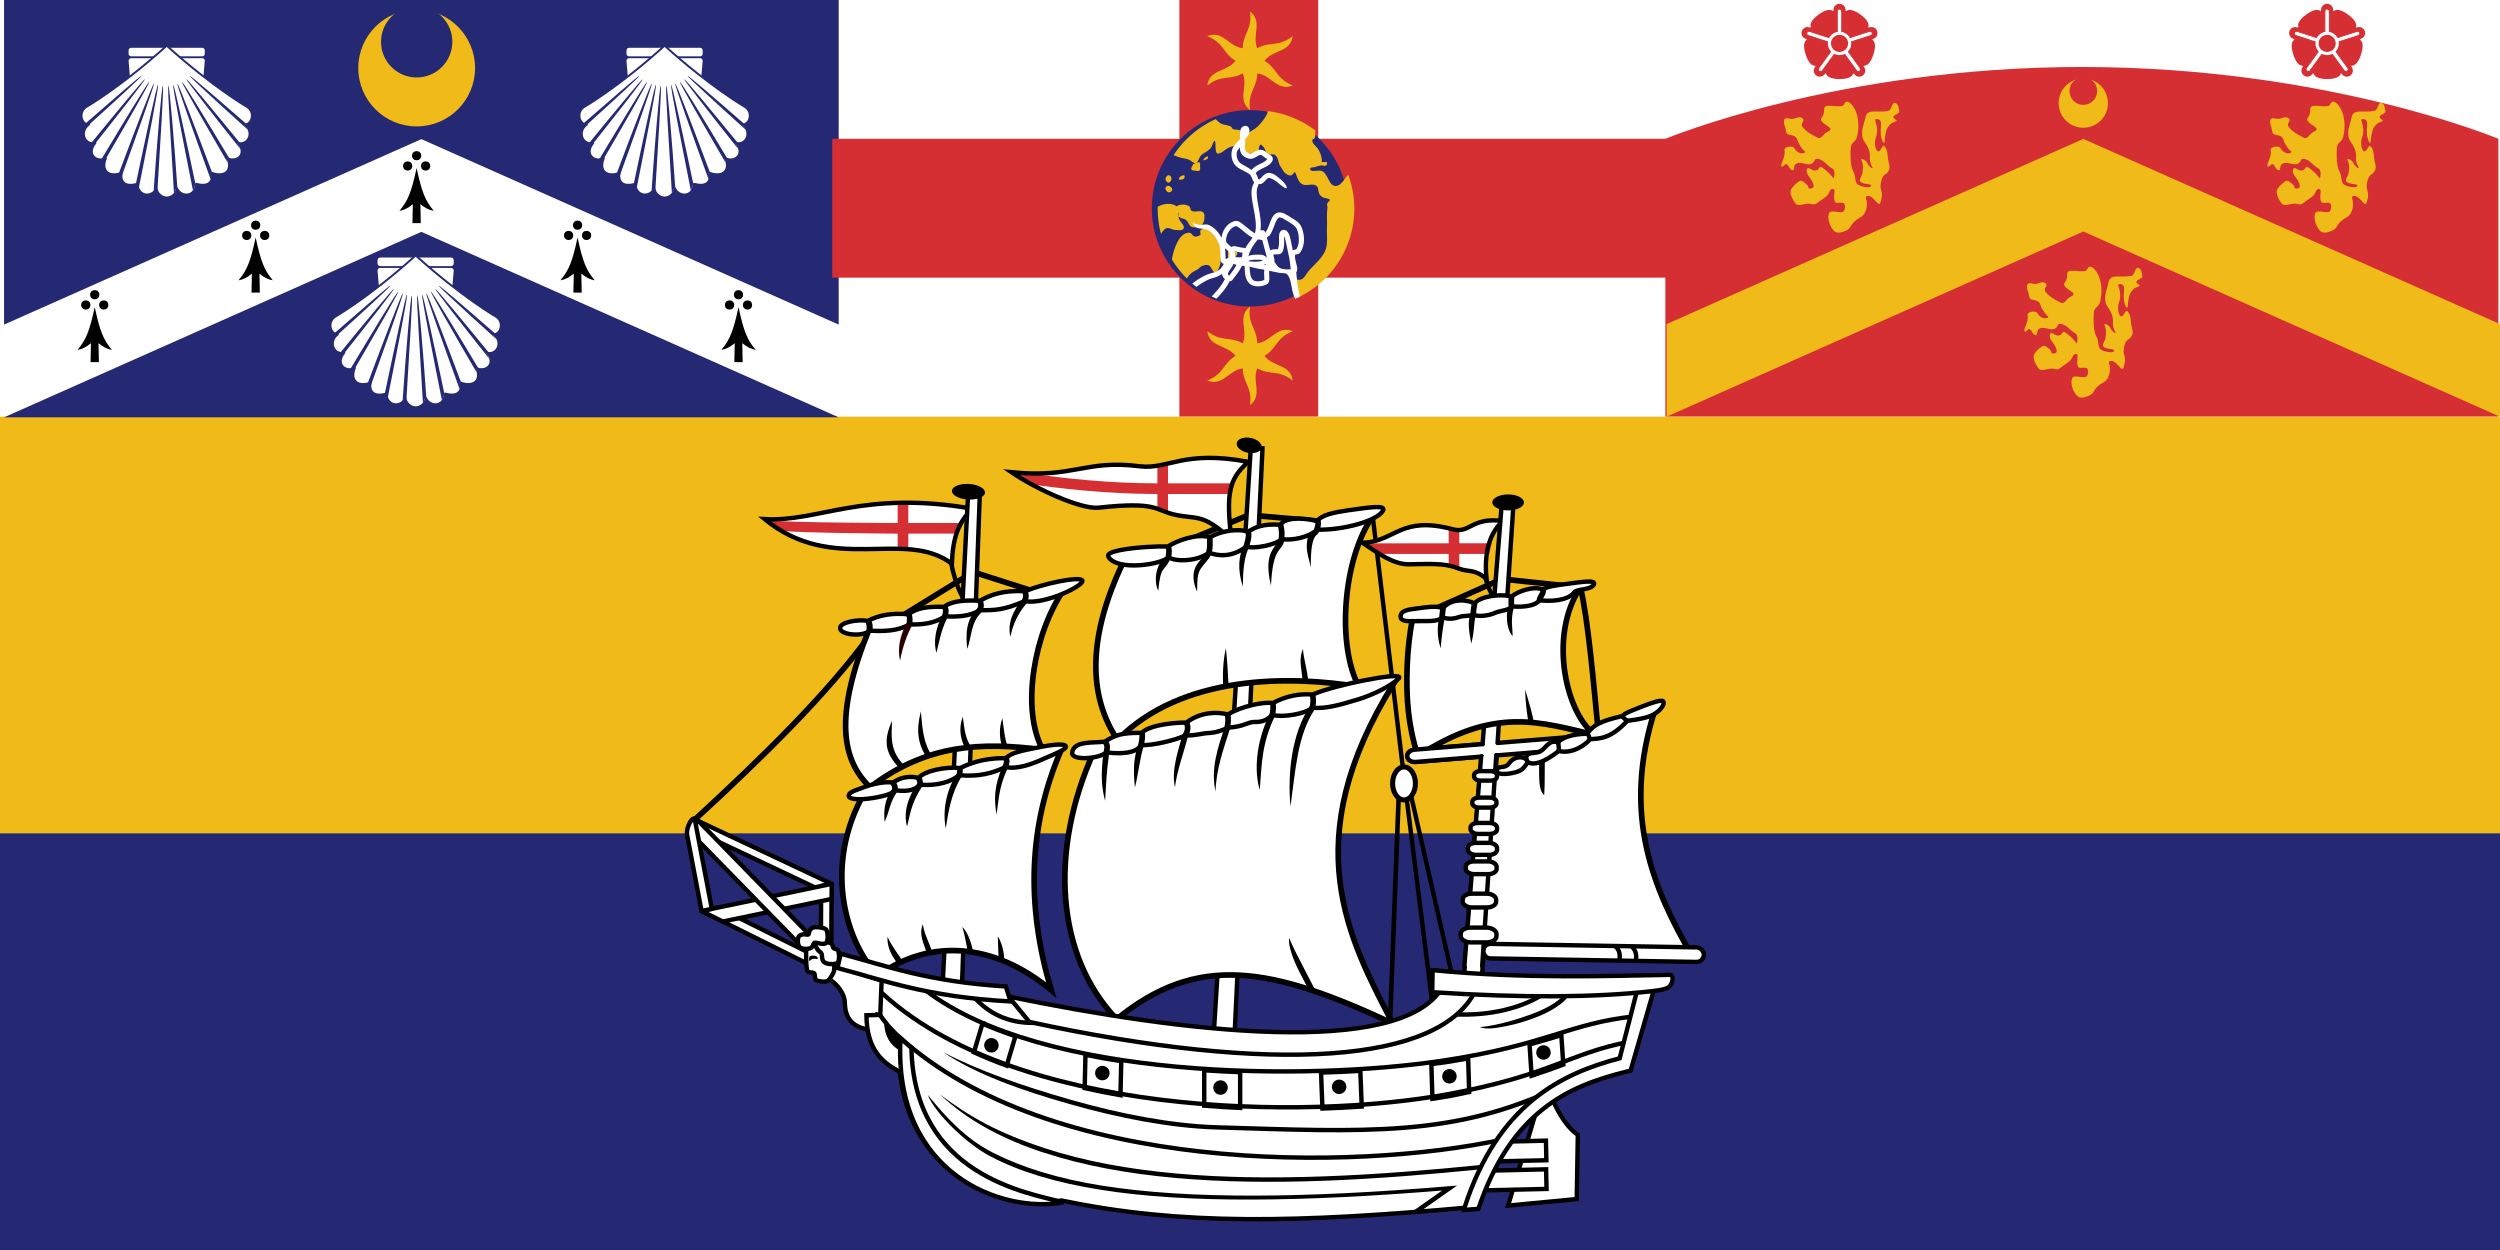 <svg height="79.375mm" viewBox="0 0 158.75 79.375" width="158.75mm" xmlns="http://www.w3.org/2000/svg" xmlns:xlink="http://www.w3.org/1999/xlink"><filter id="a" color-interpolation-filters="sRGB" height="1.009" width="1.001" x="-.001" y="-.004"><feGaussianBlur stdDeviation=".002"/></filter><g><path d="m0 0h158.75v79.375h-158.75z" fill="#252973"/><path d="m0 0h158.75v52.917h-158.75z" fill="#f0ba19"/><path d="m0 0h158.75v26.458h-158.75z" fill="#fff"/></g><g transform="matrix(4 0 0 4 -503.605 -792.213)"><path d="m153.039.303v19.445l25-11.111 25 11.111v-19.445zm25 13.889-25 11.111h50z" fill="#252973" transform="matrix(.265 0 0 .265 85.41 197.973)"/><circle cx="132.516" cy="199.133" fill="#f0ba19" r=".927"/><circle cx="132.516" cy="198.717" fill="#252973" r=".566"/><g transform="matrix(-1 0 0 1 224.5 0)"><circle cx="87.017" cy="202.895" r=".073"/><path d="m86.875 202.928c-.083.383-.134.513-.273.68.08-.015.14-.047.213-.107l-.006.301h.066.066l-.006-.301c.073.061.133.092.213.107-.139-.167-.19-.297-.273-.68z"/><circle cx="86.732" cy="202.895" r=".073"/><circle cx="86.875" cy="202.732" r=".073"/></g><g transform="matrix(-1 0 0 1 214.28 0)"><circle cx="87.017" cy="202.895" r=".073"/><path d="m86.875 202.928c-.083.383-.134.513-.273.68.08-.015.14-.047.213-.107l-.006.301h.066.066l-.006-.301c.073.061.133.092.213.107-.139-.167-.19-.297-.273-.68z"/><circle cx="86.732" cy="202.895" r=".073"/><circle cx="86.875" cy="202.732" r=".073"/></g><g transform="matrix(-1 0 0 1 219.39 -2.207)"><circle cx="87.017" cy="202.895" r=".073"/><path d="m86.875 202.928c-.083.383-.134.513-.273.68.08-.015.14-.047.213-.107l-.006.301h.066.066l-.006-.301c.073.061.133.092.213.107-.139-.167-.19-.297-.273-.68z"/><circle cx="86.732" cy="202.895" r=".073"/><circle cx="86.875" cy="202.732" r=".073"/></g><g transform="matrix(-1 0 0 1 221.945 -1.104)"><circle cx="87.017" cy="202.895" r=".073"/><path d="m86.875 202.928c-.083.383-.134.513-.273.68.08-.015.14-.047.213-.107l-.006.301h.066.066l-.006-.301c.073.061.133.092.213.107-.139-.167-.19-.297-.273-.68z"/><circle cx="86.732" cy="202.895" r=".073"/><circle cx="86.875" cy="202.732" r=".073"/></g><g transform="matrix(-1 0 0 1 216.835 -1.104)"><circle cx="87.017" cy="202.895" r=".073"/><path d="m86.875 202.928c-.083.383-.134.513-.273.68.08-.015.14-.047.213-.107l-.006.301h.066.066l-.006-.301c.073.061.133.092.213.107-.139-.167-.19-.297-.273-.68z"/><circle cx="86.732" cy="202.895" r=".073"/><circle cx="86.875" cy="202.732" r=".073"/></g><g transform="matrix(-.969 0 0 .969 225.475 9.562)"><g fill="#fff" transform="matrix(-1 0 0 1 191.9 0)"><path d="m96.531 198.881c.024 0 .043-.019.043-.043v-.054c0-.024-.019-.043-.043-.043 0 0-.387 0-.581 0-.194 0-.581 0-.581 0-.024 0-.043.019-.043.043v.054c0 .024.019.043.043.043h.581z"/><path d="m96.494 199.439c.024 0 .043-.019.043-.043l.037-.442c0-.024-.019-.043-.043-.043 0 0-.387 0-.581 0-.194 0-.581 0-.581 0-.024 0-.043.019-.043.043l.037.442c0 .024.019.043.043.043h.544z"/></g><path d="m95.95 198.706c-.752.68-1.326 1.01-1.326 1.01-.123.092-.069.278.05.284-.154.112-.072.339.107.301-.148.177.012.321.172.251-.085.213.061.311.257.237-.023.158.065.232.257.18.027.235.256.209.313.074.018.095.097.151.169.151.072 0 .151-.056.17-.151.057.134.286.16.313-.074.192.053.28-.021.257-.18.196.074.342-.024.257-.237.161.07.32-.074.172-.251.18.038.261-.189.107-.301.119-.005.173-.192.051-.284 0 0-.575-.33-1.327-1.01z" fill="#fff" stroke="#252973" stroke-linejoin="round" stroke-width=".032"/><path d="m41.336 4.637v.002c-.036.04 1.722 1.645 3.557 3.303-.05-.102-.119-.201-.23-.281.063-.003.119-.022.172-.049-1.78-1.556-3.464-3.013-3.498-2.975zm-2.994.002c-.034-.039-1.72 1.417-3.5 2.973.052.027.108.046.172.049-.111.081-.181.179-.23.281 1.834-1.657 3.594-3.263 3.559-3.303zm.211.205c-.044-.035-1.687 1.953-3.33 3.963.062.005.126.007.197-.008-.099.119-.151.231-.184.338 1.684-2.122 3.362-4.256 3.316-4.293zm2.574 0c-.046.037 1.632 2.169 3.314 4.289-.033-.106-.086-.217-.184-.334.072.015.137.013.199.008-1.643-2.01-3.286-3.998-3.33-3.963zm-2.303.166c-.053-.031-1.524 2.394-2.967 4.797.07-.01.141-.027.213-.059-.038.095-.062.185-.076.268 1.433-2.46 2.884-4.974 2.83-5.006zm2.029 0c-.053.032 1.396 2.546 2.83 5.006-.015-.083-.038-.172-.076-.268.072.031.143.049.213.059-1.443-2.403-2.914-4.828-2.967-4.797zm-1.74.105c-.061-.022-1.141 2.819-2.17 5.557.034-.01.065-.014.1-.027-.022.148-.018.276.012.383 1.026-2.83 2.122-5.889 2.059-5.912zm1.451 0c-.063.023 1.033 3.082 2.059 5.912.029-.107.033-.235.012-.383.035.013.067.019.102.029-1.029-2.739-2.111-5.581-2.172-5.559zm-.256.07c-.07.014.615 3.505 1.219 6.527.064-.101.115-.222.135-.389.008.002.013-0.0.021.002-.622-2.954-1.308-6.155-1.375-6.141zm-.939.004c-.068-.006-.753 3.186-1.375 6.137.008-.002.013 0.0.021-.002.02.167.071.288.135.389.602-3.018 1.286-6.498 1.219-6.523zm.301.054c-.071-.005-.36 3.453-.572 6.52.04-.047.076-.099.102-.158.021.11.067.199.123.279.182-3.082.42-6.637.348-6.641zm.34.002c-.072.009.164 3.559.345 6.639.056-.08.102-.17.123-.279.025.059.061.111.102.158-.212-3.067-.499-6.523-.57-6.518z" fill="#252973" transform="matrix(.265 0 0 .265 85.41 197.973)"/></g><g transform="matrix(-.969 0 0 .969 221.523 6.232)"><g fill="#fff" transform="matrix(-1 0 0 1 191.9 0)"><path d="m96.531 198.881c.024 0 .043-.019.043-.043v-.054c0-.024-.019-.043-.043-.043 0 0-.387 0-.581 0-.194 0-.581 0-.581 0-.024 0-.043.019-.043.043v.054c0 .024.019.043.043.043h.581z"/><path d="m96.494 199.439c.024 0 .043-.019.043-.043l.037-.442c0-.024-.019-.043-.043-.043 0 0-.387 0-.581 0-.194 0-.581 0-.581 0-.024 0-.043.019-.043.043l.037.442c0 .024.019.043.043.043h.544z"/></g><path d="m95.95 198.706c-.752.68-1.326 1.01-1.326 1.01-.123.092-.069.278.05.284-.154.112-.072.339.107.301-.148.177.012.321.172.251-.085.213.061.311.257.237-.023.158.065.232.257.18.027.235.256.209.313.074.018.095.097.151.169.151.072 0 .151-.056.17-.151.057.134.286.16.313-.074.192.053.28-.021.257-.18.196.074.342-.024.257-.237.161.07.32-.074.172-.251.18.038.261-.189.107-.301.119-.005.173-.192.051-.284 0 0-.575-.33-1.327-1.01z" fill="#fff" stroke="#252973" stroke-linejoin="round" stroke-width=".032"/><path d="m41.336 4.637v.002c-.036.04 1.722 1.645 3.557 3.303-.05-.102-.119-.201-.23-.281.063-.003.119-.022.172-.049-1.78-1.556-3.464-3.013-3.498-2.975zm-2.994.002c-.034-.039-1.72 1.417-3.5 2.973.052.027.108.046.172.049-.111.081-.181.179-.23.281 1.834-1.657 3.594-3.263 3.559-3.303zm.211.205c-.044-.035-1.687 1.953-3.33 3.963.062.005.126.007.197-.008-.099.119-.151.231-.184.338 1.684-2.122 3.362-4.256 3.316-4.293zm2.574 0c-.046.037 1.632 2.169 3.314 4.289-.033-.106-.086-.217-.184-.334.072.015.137.013.199.008-1.643-2.01-3.286-3.998-3.33-3.963zm-2.303.166c-.053-.031-1.524 2.394-2.967 4.797.07-.01.141-.027.213-.059-.038.095-.062.185-.076.268 1.433-2.46 2.884-4.974 2.83-5.006zm2.029 0c-.053.032 1.396 2.546 2.83 5.006-.015-.083-.038-.172-.076-.268.072.031.143.049.213.059-1.443-2.403-2.914-4.828-2.967-4.797zm-1.74.105c-.061-.022-1.141 2.819-2.17 5.557.034-.01.065-.014.1-.027-.022.148-.018.276.012.383 1.026-2.83 2.122-5.889 2.059-5.912zm1.451 0c-.063.023 1.033 3.082 2.059 5.912.029-.107.033-.235.012-.383.035.013.067.019.102.029-1.029-2.739-2.111-5.581-2.172-5.559zm-.256.07c-.07.014.615 3.505 1.219 6.527.064-.101.115-.222.135-.389.008.002.013-0.0.021.002-.622-2.954-1.308-6.155-1.375-6.141zm-.939.004c-.068-.006-.753 3.186-1.375 6.137.008-.002.013 0.0.021-.002.02.167.071.288.135.389.602-3.018 1.286-6.498 1.219-6.523zm.301.054c-.071-.005-.36 3.453-.572 6.52.04-.047.076-.099.102-.158.021.11.067.199.123.279.182-3.082.42-6.637.348-6.641zm.34.002c-.072.009.164 3.559.345 6.639.056-.08.102-.17.123-.279.025.059.061.111.102.158-.212-3.067-.499-6.523-.57-6.518z" fill="#252973" transform="matrix(.265 0 0 .265 85.41 197.973)"/></g><g transform="matrix(-.969 0 0 .969 229.427 6.232)"><g fill="#fff" transform="matrix(-1 0 0 1 191.9 0)"><path d="m96.531 198.881c.024 0 .043-.019.043-.043v-.054c0-.024-.019-.043-.043-.043 0 0-.387 0-.581 0-.194 0-.581 0-.581 0-.024 0-.043.019-.043.043v.054c0 .024.019.043.043.043h.581z"/><path d="m96.494 199.439c.024 0 .043-.019.043-.043l.037-.442c0-.024-.019-.043-.043-.043 0 0-.387 0-.581 0-.194 0-.581 0-.581 0-.024 0-.043.019-.043.043l.037.442c0 .024.019.043.043.043h.544z"/></g><path d="m95.95 198.706c-.752.68-1.326 1.01-1.326 1.01-.123.092-.069.278.05.284-.154.112-.072.339.107.301-.148.177.012.321.172.251-.085.213.061.311.257.237-.023.158.065.232.257.18.027.235.256.209.313.074.018.095.097.151.169.151.072 0 .151-.056.17-.151.057.134.286.16.313-.074.192.053.28-.021.257-.18.196.074.342-.024.257-.237.161.07.32-.074.172-.251.18.038.261-.189.107-.301.119-.005.173-.192.051-.284 0 0-.575-.33-1.327-1.01z" fill="#fff" stroke="#252973" stroke-linejoin="round" stroke-width=".032"/><path d="m41.336 4.637v.002c-.036.04 1.722 1.645 3.557 3.303-.05-.102-.119-.201-.23-.281.063-.003.119-.022.172-.049-1.78-1.556-3.464-3.013-3.498-2.975zm-2.994.002c-.034-.039-1.72 1.417-3.5 2.973.052.027.108.046.172.049-.111.081-.181.179-.23.281 1.834-1.657 3.594-3.263 3.559-3.303zm.211.205c-.044-.035-1.687 1.953-3.33 3.963.062.005.126.007.197-.008-.099.119-.151.231-.184.338 1.684-2.122 3.362-4.256 3.316-4.293zm2.574 0c-.046.037 1.632 2.169 3.314 4.289-.033-.106-.086-.217-.184-.334.072.015.137.013.199.008-1.643-2.01-3.286-3.998-3.33-3.963zm-2.303.166c-.053-.031-1.524 2.394-2.967 4.797.07-.01.141-.027.213-.059-.038.095-.062.185-.076.268 1.433-2.46 2.884-4.974 2.83-5.006zm2.029 0c-.053.032 1.396 2.546 2.83 5.006-.015-.083-.038-.172-.076-.268.072.031.143.049.213.059-1.443-2.403-2.914-4.828-2.967-4.797zm-1.74.105c-.061-.022-1.141 2.819-2.17 5.557.034-.01.065-.014.1-.027-.022.148-.018.276.012.383 1.026-2.83 2.122-5.889 2.059-5.912zm1.451 0c-.063.023 1.033 3.082 2.059 5.912.029-.107.033-.235.012-.383.035.013.067.019.102.029-1.029-2.739-2.111-5.581-2.172-5.559zm-.256.07c-.07.014.615 3.505 1.219 6.527.064-.101.115-.222.135-.389.008.002.013-0.0.021.002-.622-2.954-1.308-6.155-1.375-6.141zm-.939.004c-.068-.006-.753 3.186-1.375 6.137.008-.002.013 0.0.021-.002.02.167.071.288.135.389.602-3.018 1.286-6.498 1.219-6.523zm.301.054c-.071-.005-.36 3.453-.572 6.52.04-.047.076-.099.102-.158.021.11.067.199.123.279.182-3.082.42-6.637.348-6.641zm.34.002c-.072.009.164 3.559.345 6.639.056-.08.102-.17.123-.279.025.059.061.111.102.158-.212-3.067-.499-6.523-.57-6.518z" fill="#252973" transform="matrix(.265 0 0 .265 85.41 197.973)"/></g></g><path d="m223.871.303v8.332h-20.832v8.334h20.832v8.334h8.334v-8.334h20.834v8.334h50v-16.668s-10.292-4.312-25-4.312c-14.708 0-25 4.312-25 4.312h-20.834v-8.332z" fill="#d52f33" transform="matrix(1.058 0 0 1.058 -161.966 -.32)"/><g transform="matrix(4 0 0 4 -161.966 -.32)"><path d="m158.974 200.258-6.615 2.94v1.47l6.615-2.94 6.615 2.94v-1.47z" fill="#f0ba19" transform="translate(-85.41 -197.973)"/><circle cx="73.564" cy="1.717" fill="#f0ba19" r=".391"/><circle cx="73.564" cy="1.525" fill="#d52f33" r=".22"/><g fill="#f0ba19" transform="translate(-44.85 -197.973)"><path d="m118.222 202.759c.11-.052-.054-.094-.102-.162-.043-.062.042-.044.039-.195-.002-.092.184-.026.287-.047.034-.007.033-.063.066-.067.046-.006.088.043.113.082.085.128.095.331.054.479-.022.08-.097.09-.099.173-.004.123-.005.177.01.277.011.072.044.107.053.149.012.058.007.132.06.16.065.035.171.047.192.027.052-.051-.094-.027-.155-.072-.045-.033.021-.09.027-.145.007-.061.019-.127-.016-.201-.019-.04.067-.015.095.048.03.065.098.097.079.064-.07-.123-.022-.157-.049-.253-.036-.13-.1-.153-.112-.239-.017-.116.029-.192.052-.308.027-.139.2-.061.361-.097.061-.014.052-.143.112-.125.045.013.055.075.062.134.004.038-.084.047-.092.084-.008.038.08.057.044.071-.074.029-.078.03-.116.073-.089.099-.049.347-.097.252-.088-.175.041-.353-.096-.359-.078-.003.06.102-.02.314-.019.049-.006.2.047.199.04-0.0.062-.111.091-.084.07.067.044.16.072.257.024.085.014.129-.03.174-.023.023-.086.028-.1.199-.006.078.054.1-.001.266-.029.087-.097-.097-.188-.104-.038-.003-.052.013-.04.049.03.086.005.236-.079.283-.202.115-.132.164-.229.213-.063.032-.157.06-.204.007-.069-.077-.104-.194-.078-.273.02-.062.135-.015.206-.022.046-.004.061-.089.04-.13-.024-.047-.133.01-.152-.039-.035-.086.025-.197-.032-.199-.061-.002-.041.078-.123.132-.107.07-.15.129-.205.109-.095-.035-.214.052-.264-.01-.047-.058-.087-.145-.079-.199.007-.043.062-.103.133-.152.042-.029.082.013.131.057.023.021.009.058.041.057.05-.002.063-.019.06-.047-.013-.116-.141-.169-.102-.267.017-.043.078.035.131.028.089-.013.042-.1.123-.039.091.068.124.111.167.164.007.009.03-.131-.017-.155-.092-.048-.153-.161-.253-.156-.037.002-.035.05-.066.069-.087.056-.191-.049-.271.017-.037.031-.005.103-.052.093-.041-.008-.044-.065-.087-.094-.029-.02-.066.068-.083.03-.02-.046.071-.137.048-.257-.009-.048.135-.079.16-.024.017.037.05.06.088.074.035.013.104-.006.075-.028-.039-.03-.061-.069-.09-.114-.029-.046-.024-.105-.084-.13-.058-.025-.116-.009-.123-.071-.01-.081-.042-.112-.033-.171.01-.066.074-.027.129-.028.061-.002.097-.046.155-.017.021.011.036.039.011.069-.016.019-.018.057-.002.076.056.067.114.105.235.168.07.036.081-.055.173-.098z"/><path d="m114.363 200.14c.11-.052-.054-.094-.102-.162-.043-.062.042-.044.039-.195-.002-.092.184-.026.287-.047.034-.007.033-.063.066-.067.046-.006.088.043.113.082.085.128.095.331.054.479-.022.08-.097.09-.099.173-.004.123-.005.177.01.277.011.072.044.107.053.149.012.058.007.132.06.16.065.035.171.047.192.027.052-.051-.094-.027-.155-.072-.045-.033.021-.09.027-.145.007-.061.019-.127-.016-.201-.019-.04.067-.015.095.048.03.065.098.097.079.064-.07-.123-.022-.157-.049-.253-.036-.13-.1-.153-.112-.239-.017-.116.029-.192.052-.308.027-.139.2-.061.361-.097.061-.014.052-.143.112-.125.045.013.055.075.062.134.004.038-.084.047-.092.084-.008.038.08.057.044.071-.074.029-.078.03-.116.073-.089.099-.049.347-.097.252-.088-.175.041-.353-.096-.359-.078-.003.06.102-.02.314-.019.049-.006.2.047.199.04-0.0.062-.111.091-.084.07.067.044.16.072.257.024.085.014.129-.03.174-.023.023-.086.028-.1.199-.006.078.054.1-.001.266-.029.087-.097-.097-.188-.104-.038-.003-.052.013-.04.049.03.086.005.236-.079.283-.202.115-.132.164-.229.213-.063.032-.157.06-.204.007-.069-.077-.104-.194-.078-.273.02-.062.135-.015.206-.022.046-.004.061-.089.04-.13-.024-.047-.133.01-.152-.039-.035-.086.025-.197-.032-.199-.061-.002-.041.078-.123.132-.107.07-.15.129-.205.109-.095-.035-.214.052-.264-.01-.047-.058-.087-.145-.079-.199.007-.043.062-.103.133-.152.042-.029.082.013.131.057.023.021.009.058.041.057.05-.002.063-.019.06-.047-.013-.116-.141-.169-.102-.267.017-.043.078.035.131.028.089-.013.042-.1.123-.039.091.068.124.111.167.164.007.009.03-.131-.017-.155-.092-.048-.153-.161-.253-.156-.037.002-.035.05-.066.069-.087.056-.191-.049-.271.017-.037.031-.005.103-.052.093-.041-.008-.044-.065-.087-.094-.029-.02-.066.068-.083.03-.02-.046.071-.137.048-.257-.009-.048.135-.079.16-.024.017.037.05.06.088.074.035.013.104-.006.075-.028-.039-.03-.061-.069-.09-.114-.029-.046-.024-.105-.084-.13-.058-.025-.116-.009-.123-.071-.01-.081-.042-.112-.033-.171.01-.066.074-.027.129-.028.061-.002.097-.046.155-.017.021.011.036.039.011.069-.016.019-.018.057-.002.076.056.067.114.105.235.168.07.036.081-.055.173-.098z"/><path d="m122.081 200.14c.11-.052-.054-.094-.102-.162-.043-.062.042-.044.039-.195-.002-.092.184-.026.287-.047.034-.007.033-.063.066-.067.046-.006.088.043.113.082.085.128.095.331.054.479-.022.08-.097.09-.099.173-.004.123-.005.177.01.277.011.072.044.107.053.149.012.058.007.132.06.16.065.035.171.047.192.027.052-.051-.094-.027-.155-.072-.045-.033.021-.09.027-.145.007-.061.019-.127-.016-.201-.019-.04.067-.015.095.048.03.065.098.097.079.064-.07-.123-.022-.157-.049-.253-.036-.13-.1-.153-.112-.239-.017-.116.029-.192.052-.308.027-.139.2-.061.361-.097.061-.014.052-.143.112-.125.045.013.055.075.062.134.004.038-.084.047-.092.084-.008.038.08.057.044.071-.074.029-.078.03-.116.073-.089.099-.049.347-.097.252-.088-.175.041-.353-.096-.359-.078-.003.06.102-.02.314-.019.049-.006.2.047.199.04-0.0.062-.111.091-.084.07.067.044.16.072.257.024.085.014.129-.03.174-.023.023-.086.028-.1.199-.006.078.054.1-.001.266-.029.087-.097-.097-.188-.104-.038-.003-.052.013-.04.049.03.086.005.236-.079.283-.202.115-.132.164-.229.213-.063.032-.157.06-.204.007-.069-.077-.104-.194-.078-.273.02-.062.135-.015.206-.022.046-.004.061-.089.04-.13-.024-.047-.133.01-.152-.039-.035-.086.025-.197-.032-.199-.061-.002-.041.078-.123.132-.107.07-.15.129-.205.109-.095-.035-.214.052-.264-.01-.047-.058-.087-.145-.079-.199.007-.043.062-.103.133-.152.042-.029.082.013.131.057.023.021.009.058.041.057.05-.002.063-.019.06-.047-.013-.116-.141-.169-.102-.267.017-.043.078.035.131.028.089-.013.042-.1.123-.039.091.068.124.111.167.164.007.009.03-.131-.017-.155-.092-.048-.153-.161-.253-.156-.037.002-.035.05-.066.069-.087.056-.191-.049-.271.017-.037.031-.005.103-.052.093-.041-.008-.044-.065-.087-.094-.029-.02-.066.068-.083.03-.02-.046.071-.137.048-.257-.009-.048.135-.079.16-.024.017.037.05.06.088.074.035.013.104-.006.075-.028-.039-.03-.061-.069-.09-.114-.029-.046-.024-.105-.084-.13-.058-.025-.116-.009-.123-.071-.01-.081-.042-.112-.033-.171.01-.066.074-.027.129-.028.061-.002.097-.046.155-.017.021.011.036.039.011.069-.016.019-.018.057-.002.076.056.067.114.105.235.168.07.036.081-.055.173-.098z"/></g><g transform="translate(32.749)"><g transform="translate(7.741)"><path d="m36.599 1.206c-.001-.05-.026-.083-.055-.084-.047-.002-.099-.06-.137-.178-.038-.118-.03-.195.007-.224.023-.018.024-.06-.005-.101l.014-.043c.047-.016.07-.051.063-.079-.012-.045.026-.113.127-.186.1-.073.176-.088.215-.062.024.016.065.004.095-.036l.045-0c.03.04.07.051.094.036.04-.026.116-.01.216.063.1.073.138.14.126.186-.008.028.016.063.063.079l.014.042c-.008.011-.013.022-.017.033-.009.029-.004.054.012.067.037.03.045.107.007.225-.038.118-.09.175-.137.178-.029.001-.055.034-.055.084l-.037.027c-.048-.015-.087-.001-.097.026-.017.044-.088.076-.211.076s-.195-.032-.211-.076c-.01-.027-.05-.041-.097-.026z" fill="#d52f33"/><g stroke-linejoin="round"><path d="m36.945.2c.02 0 .037.017.037.037v.482l.459-.149c.019-.006.04.004.046.024.006.019-.004.04-.024.046l-.459.149.283.391c.012.016.009.039-.008.051-.016.012-.039.009-.051-.008l-.284-.391-.283.391c-.012.016-.035.02-.051.008-.016-.012-.02-.035-.008-.051l.283-.391-.459-.149c-.019-.006-.03-.027-.024-.046.006-.019.027-.03.046-.024l.459.149v-.483c0-.02.016-.037.036-.037z" fill="#d52f33" stroke="#d52f33" stroke-linecap="round" stroke-width=".12"/><path d="m36.945.224c.019 0 .035.016.035.035v.461l.439-.142c.018-.006.038.004.044.022.006.018-.004.038-.022.044l-.439.142.271.374c.011.016.008.037-.008.049-.016.011-.037.008-.049-.007l-.272-.374-.271.374c-.011.016-.033.019-.049.007-.016-.011-.019-.033-.008-.049l.271-.374-.439-.142c-.018-.006-.028-.026-.022-.044.006-.018.026-.028.044-.022l.439.143v-.462c0-.019.015-.035.035-.035z" fill="#fff" stroke="#d52f33" stroke-linecap="round" stroke-width=".015"/><circle cx="-36.945" cy=".769" fill="#d52f33" r=".161" stroke="#fff" stroke-linecap="square" stroke-width=".05" transform="scale(-1 1)"/></g></g><path d="m36.599 1.206c-.001-.05-.026-.083-.055-.084-.047-.002-.099-.06-.137-.178-.038-.118-.03-.195.007-.224.023-.018.024-.06-.005-.101l.014-.043c.047-.016.07-.051.063-.079-.012-.045.026-.113.127-.186.1-.073.176-.088.215-.062.024.016.065.004.095-.036l.045-0c.03.04.07.051.094.036.04-.026.116-.01.216.063.1.073.138.14.126.186-.008.028.016.063.063.079l.014.042c-.008.011-.013.022-.017.033-.009.029-.004.054.012.067.037.03.045.107.007.225-.038.118-.09.175-.137.178-.029.001-.055.034-.055.084l-.037.027c-.048-.015-.087-.001-.097.026-.017.044-.088.076-.211.076s-.195-.032-.211-.076c-.01-.027-.05-.041-.097-.026z" fill="#d52f33"/><g stroke-linejoin="round"><path d="m36.945.2c.02 0 .037.017.037.037v.482l.459-.149c.019-.006.04.004.046.024.006.019-.004.04-.024.046l-.459.149.283.391c.012.016.009.039-.008.051-.016.012-.039.009-.051-.008l-.284-.391-.283.391c-.012.016-.035.02-.051.008-.016-.012-.02-.035-.008-.051l.283-.391-.459-.149c-.019-.006-.03-.027-.024-.046.006-.019.027-.03.046-.024l.459.149v-.483c0-.02.016-.037.036-.037z" fill="#d52f33" stroke="#d52f33" stroke-linecap="round" stroke-width=".12"/><path d="m36.945.224c.019 0 .035.016.035.035v.461l.439-.142c.018-.006.038.004.044.022.006.018-.004.038-.022.044l-.439.142.271.374c.011.016.008.037-.008.049-.016.011-.037.008-.049-.007l-.272-.374-.271.374c-.011.016-.033.019-.049.007-.016-.011-.019-.033-.008-.049l.271-.374-.439-.142c-.018-.006-.028-.026-.022-.044.006-.018.026-.028.044-.022l.439.143v-.462c0-.019.015-.035.035-.035z" fill="#fff" stroke="#d52f33" stroke-linecap="round" stroke-width=".015"/><circle cx="-36.945" cy=".769" fill="#d52f33" r=".161" stroke="#fff" stroke-linecap="square" stroke-width=".05" transform="scale(-1 1)"/></g></g></g><g fill="#f0ba19" transform="matrix(4 0 0 4 -503.605 -792.211)"><path d="m145.745 198.234c.04.291-.111.347-.115.585-.229-.03-.314-.29-.564-.193.272.111.245.269.449.392-.141.184-.408.127-.449.392.232-.18.356-.078.564-.193.089.214-.094.417.115.585-.04-.291.111-.347.115-.585.229.03.314.29.564.193-.272-.111-.245-.27-.449-.392.141-.184.408-.127.449-.392-.232.18-.356.078-.564.193-.089-.214.094-.417-.115-.585z"/><path d="m145.745 204.486c.04-.291-.111-.347-.115-.585-.229.03-.314.29-.564.193.272-.111.245-.269.449-.392-.141-.184-.408-.127-.449-.392.232.18.356.078.564.193.089-.214-.094-.417.115-.585-.04.291.111.347.115.585.229-.03.314-.29.564-.193-.272.111-.245.27-.449.392.141.184.408.127.449.392-.232-.18-.356-.078-.564-.193-.089.214.094.417-.115.585z"/></g><g transform="matrix(4 0 0 4 -161.965 -.32)"><g transform="translate(-85.41 -197.973)"><circle cx="145.745" cy="201.36" fill="#252973" r="1.559"/><g fill="#f0ba19"><g transform="matrix(.265 0 0 .265 85.41 197.973)"><path d="m222.83 12.516c-.228-.011-.466.06-.676.168a5.891 5.891 0 0 0 -.006.119 5.891 5.891 0 0 0 .197 1.502c.104-.125.201-.301.344-.334.171-.04.34.104.516.107.166.003.415.063.492-.084.096-.183-.188-.369-.258-.562-.095-.264.026-.675-.219-.812-.114-.064-.248-.097-.391-.104z"/><path d="m224.971 14.01c-.449 0-.171.318-.289.383-.1.055-.242.104-.336.07-.144-.054-.152-.211-.305-.219-.597-.023-.94.978-1.039 1.6a5.891 5.891 0 0 0 .896 1.143c.034-.056.068-.113.104-.156.276-.331.486-.31.625-.461.119-.129.352-.225.539-.188.208.041.309.558.477.422.392-.318.347-1.336.141-1.797-.135-.303-.481-.797-.812-.797z"/><path d="m225.625 7.438a5.891 5.891 0 0 0 -2.523 2.16c.2.079.432.163.6.188.54.081.446.28.73.287.128.003.189-.338.324-.473.1-.1.239-.154.352-.24.073-.056.15-.108.211-.178.106-.121.185-.546.262-.408.077.139-.039.773.209.727.322-.061.363-.313.875-.438.108-.026.229-.035.316-.104.084-.065.142-.167.172-.27.047-.169.093-.388-.014-.527-.108-.141-.37-.045-.512-.152-.032-.023-.032-.075-.062-.098-.173-.135-.43-.106-.625-.207-.123-.064-.216-.169-.314-.268z"/><path d="m228.742 6.959c-.009.072-.022.141-.053.197-.143.263-.331.507-.545.717-.187.184-.447.28-.635.463-.085.083-.185.167-.219.281-.065.221-.046.485.062.688.047.088.136.169.234.188.195.038.426-.034.57-.172.084-.079.034-.167.117-.324.05-.096.201.087.258.174.075.115.096.277.211.354.122.082.319-.026.438.062.204.15.181.48.328.688.146.206.208.446.537.533.247.066.279-.368.379-.098.093.251.164.483.363.613.242.158.621-.06.859.104.211.144.013.434.361.676.133.092.571.093.43.229-.25.239-.096.281-.117.428-.059.397-.012.802-.031 1.203-.023.443.068.915-.094 1.328-.2.51-.685.857-1.031 1.281-.124.152-.207.353-.375.453-.16.095-.445-.046-.547.109-.052.081.027.192.062.281.088.216.175.463.27.699a5.891 5.891 0 0 0 3.354-5.311 5.891 5.891 0 0 0 -.367-2.033c-.246.263-.431.692-.773.67-.385-.023-.428-.679-.762-.873-.218-.126-.721.103-.74-.148-.008-.123.238-.071.348-.127.113-.057.256-.1.316-.211.056-.104.027-.237.008-.354-.026-.155-.095-.301-.164-.441-.104-.211-.415-.365-.377-.598.008-.054.1-.056.127-.104.075-.133.017-.312.066-.455a5.891 5.891 0 0 0 -2.869-1.17z"/></g><path d="m146.941 200.624c.042-.004.028.036.018.051-.015.022-.053.004-.08.004-.03.001-.077.026-.091-.001-.008-.016.015-.035.031-.044.036-.021.041-.002.123-.01z"/><path d="m144.782 201.33c.021.013.011.052.031.066.051.038.145-.016.19.029.025.025.021.069.017.103-.004.035-.014.075-.041.097-.042.034-.108.049-.159.031-.044-.016-.052-.08-.089-.11-.034-.027-.092-.022-.118-.058-.012-.016.017-.035-.008-.06-.044-.044-.059-.082-.023-.102.062-.036.145-.033.201.003z"/><path d="m144.455 200.834c-.025-0-.052.036-.052.062.001.026.026.058.052.056.026-.002.045-.04.044-.064s-.019-.054-.044-.054z"/><path d="m144.45 201.002c-.025-.001-.045.015-.048.039-.003.024.026.063.052.066s.056-.019.057-.045c.001-.026-.036-.059-.061-.06z"/><path d="m144.614 200.893c-.004.016.032.014.048.011.017-.003.038-.012.042-.029.003-.014.014-.048-.021-.038-.039.01-.06.024-.068.056z"/><path d="m144.845 200.661c-.015.017-.039.06-.03.081.009.021.024.013.045.018.021.004.061.017.081.001s.011-.047.011-.068c.001-.022.008-.048-.007-.06-.015-.012-.039.002-.056.007s-.029.005-.045.022z"/><path d="m145.41 202.009c-.019-.024-.016.082-.016.111.001.043.046.027.054.03.021.009.036-.002.069-.023.012-.007.045-.065.015-.076-.058-.02-.082.008-.122-.043z"/><path d="m145.316 202.319c-.012.027-.033.062-.02.089.009.018.04.037.051.02.074-.114.095-.155.121-.204.026-.049-.054.002-.08-.021-.038-.035-.042.051-.072.115z"/></g><path d="m227.395 7.838c-.103.006-.198.071-.244.146-.046.076-.058.157-.066.236-.015.134-0.0.263.008.369-.031.035-.031.067-.066.104-.168.174-.377.367-.436.65-.053.254-.009.535.133.76.129.203.325.307.508.398.183.092.357.172.467.281.037.036.075.142.125.258.022.05.051.105.088.156.005.04.003.067 0 .072-.245.399-.127.941-.021 1.492.104.543.206 1.102.084 1.521-.118-.068-.236-.154-.357-.252-.145-.117-.284-.237-.414-.332-.13-.095-.25-.193-.42-.156-.271.059-.484.244-.627.467-.103.16-.157.341-.186.523-.168-.309-.413-.594-.746-.746-.174-.08-.343-.008-.508-.018-.15-.009-.295-.015-.375-.098-.062-.065-.169-.026.033.182.116.12.24.137.373.145.138.007.314.051.359.07.309.131.554.48.701.826.079.185.092.447.096.672.002.112.002.213.016.303.007.045.015.092.043.141.025.043.084.089.148.102-.073.135-.145.245-.229.318-.125.11-.294.185-.584.258-.228.058-.582.227-1.078.598.08.069.162.136.246.201.431-.312.741-.46.906-.502.281-.071.484-.16.652-.291-.007.053-.004.107.019.164.026.063.083.111.133.162-.083.185-.252.436-.428.643-.194.228-.361.398-.361.398.092.047.185.092.279.135.053-.052.154-.146.318-.34.177-.209.356-.455.467-.695.064-.007.135-.035.176-.088.218-.283.425-.537.57-.844.055.003.107.005.16.01.019.387.004.812.324 1.078.13.108.301.14.48.141.179 0.0.37-.04.531-.127.072-.039.108-.105.125-.162.017-.057.02-.112.021-.17.002-.117-.008-.246-.014-.369-.002-.044.007-.069.008-.109.17.027.484.114.598.125.158.016.271.02.34.029.069.01.081.016.096.029.181.157.243.414.295.717.044.256.097.531.223.783.004-.001.008-.003.012-.004.058-.026.116-.052.174-.08.029-.013.057-.027.086-.041.008-.004.016-.008.023-.012-.132-.395-.176-.911-.23-1.447.039-.055.057-.118.061-.174.008-.123-.029-.24-.061-.361-.031-.121-.06-.24-.072-.34s-.006-.171.014-.199c-.015.022-.006.009.053 0s.173-.017.25-.127c.303-.435.266-1.047.074-1.506-.125-.3-.414-.452-.635-.582-.1-.059-.225-.153-.369-.223-.072-.035-.154-.065-.24-.076-.086-.011-.175-.003-.262.041-.141.071-.222.202-.289.338-.067.135-.115.286-.17.43-.055.143-.117.277-.184.375-.007.011-.014.013-.021.023-.014-.043-.027-.089-.074-.119-.062-.039-.131-.034-.178-.021-.017.005-.024.018-.039.023.065-.462-.027-.959-.115-1.418-.106-.55-.171-1.037-.023-1.277.018-.029-0-.06.008-.09.09.005.182-.01.244-.051.073-.048.127-.108.178-.162.051-.054.1-.104.139-.133.038-.029.056-.03.074-.029.122.003.378.144.568.309.178.154.585.474.496.223-.033-.092-.139-.252-.279-.373-.209-.18-.485-.453-.77-.461-.109-.003-.204.043-.273.096-.069.052-.121.11-.17.162-.049.052-.092.096-.125.117-.032.021-.043.019-.059.016-.009-.002-.016-.01-.023-.016-.02-.064-.041-.127-.066-.184-.034-.076-.065-.142-.088-.191.114-.116.263-.206.443-.289.201-.092.431-.193.553-.42.035-.065.037-.158.008-.223-.029-.065-.073-.097-.111-.125-.077-.055-.156-.092-.17-.104-.087-.072-.2-.199-.391-.221-.191-.021-.336.08-.443.146-.107.066-.172.099-.236.082-.127-.034-.189-.079-.229-.125-.04-.046-.057-.096-.066-.17-.018-.146.028-.356.016-.568-0-.003 0-.005 0-.008.097-.123.222-.225.242-.398v-.008c.006-.057.013-.128-.006-.199-.01-.037-.026-.076-.061-.117-.035-.041-.103-.077-.17-.074-.002-0-.004-0-.006 0zm-.318 1.291c0.0.044-.005.074 0 .119.014.113.054.231.141.332.087.101.214.176.383.221.195.052.358-.046.473-.117.115-.071.193-.109.244-.104.051.006.136.063.236.146.067.056.123.08.162.104-.069.102-.194.182-.377.266-.188.086-.404.192-.574.385-.131-.092-.266-.181-.393-.244-.174-.087-.313-.173-.391-.295-.092-.145-.124-.364-.088-.539.019-.09.113-.184.184-.273zm2.42 4.203c.037.006.081.023.135.049.107.052.233.136.354.207.22.13.43.27.502.443.158.378.173.908-.043 1.217.016-.022.014-.009-.045 0-.038.006-.098.022-.158.055-.042-.196-.08-.439-.137-.674-.034-.139-.068-.265-.127-.369-.03-.052-.069-.102-.125-.141-.056-.038-.141-.061-.213-.043-.059.014-.113.055-.148.102-.035.046-.049.093-.059.141-.02.094-.019.186-.016.289.006.197.006.42-.059.619-.031.005-.085.007-.148.008-.066 0-.142.001-.221.021-.03.008-.063.029-.094.051-.063-.213-.141-.489-.209-.781.06-.051.14-.077.184-.141.091-.135.158-.286.215-.436.057-.149.108-.296.162-.406.054-.11.113-.178.156-.199.028-.014.057-.018.094-.012zm-2.656.508c-.017.004.074.02.186.102.112.081.247.204.398.326.128.103.267.198.412.279-.015.018-.046.045-.059.061-.023.028-.037.064-.059.094-.028.035-.051.065-.082.105-.079.1-.162.219-.24.365-.023-.009-.046-.021-.068-.02-.065.004-.231-.032-.377-.066-.073-.017-.145-.033-.215-.037-.035-.002-.073.002-.117.016-.017.005-.03.031-.049.043-.061-.058-.122-.109-.174-.154-.102-.089-.151-.152-.154-.221-.006-.174.052-.383.162-.555.11-.171.264-.301.436-.338zm2.887.604c.029.06.053.142.08.252.062.253.111.583.17.812.073.288.11.605.143.926-.518.038-.696-.078-.799-.195-.055-.062-.088-.132-.148-.207-.007-.008-.021-.015-.029-.023.007-.111-.004-.211-.029-.279-.034-.092-.036-.125-.029-.178.027-.005.068-.013.125-.014.063-0.0.132.006.207-.008.037-.007.078-.02.119-.045.042-.025.084-.07.104-.125.101-.279.086-.559.08-.76-.002-.07.005-.112.008-.156zm-1.564.193c.084.019.163.049.25.037.072.289.151.594.207.781.037.123.06.217.068.283-.092-.094-.203-.174-.371-.18-.526-.016-.635.037-.729.088.059-.259.191-.507.35-.729.056-.068.109-.138.16-.211.023-.025.042-.045.065-.07zm-1.979.529c.005.004.009.011.014.016.106.092.193.172.242.244-.004.067-.002.131.002.191.003.039.001.067 0 .098-.027.007-.054.008-.082.021-.025.013-.04.046-.062.068-.025.002-.055.005-.076.006-.007-.055-.014-.137-.016-.244-.002-.119-.005-.258-.021-.4zm.582.193c.032.005.064.012.111.023.105.025.23.047.354.059-.003.036-.006.072-.014.125-.003.022-.002.046-.006.068-.007.022-.017.034-.023.057l-.008.008c-.004.003-.016.011-.045.016-.058.009-.158.002-.266-.008-.022-.002-.047-.002-.07-.004-.004-.012-.007-.024-.01-.055-.004-.058-.005-.144-.027-.236.003-.016.001-.037.004-.053zm1.535.502c.052.002.099.031.145.062-.136.036-.291.058-.469.057-.112-.001-.228-.015-.346-.023-.019-.005-.036-.012-.055-.018.103-.053.168-.095.725-.078zm-1.611.242c.004.002.005-0.0.01.002.045.019.102.046.166.07-.114.214-.263.422-.441.652-.001-.001-.003-.004-.004-.006-.028-.031-.049-.056-.06-.098-.005-.018.011-.065.014-.096.02-.037.036-.072.068-.117.083-.115.186-.249.248-.408zm1.949.016c.003.004.007.008.01.012-.014.013-.029.024-.037.041-.035-.007-.067-.014-.104-.021.043-.012.088-.018.131-.031zm-.986.156c.037.01.075.019.111.029.392.108.512.104.773.154-.002.062-.016.125-.014.186.006.133.016.257.014.346-.001.04-.002.067-.006.082-.103.05-.243.082-.369.082-.134-0-.251-.035-.289-.066-.203-.169-.191-.507-.221-.812z" fill="#fff" transform="matrix(.265 0 0 .265 85.41 197.973)"/></g><path d="m59.597 2.622c-0.0.01.03-.002.043-.009.014-.007.031-.02.03-.03-.001-.009.001-.032-.027-.015-.031.019-.046.033-.047.054z" fill="#f0ba19"/></g><g><g stroke="#000" transform="matrix(4 0 0 4 -341.593 -791.992)"><g fill="none"><path d="m107.958 207.761 1.282-.571 1.248.132c.124.529.207 1.505.298 2.456" stroke-width=".09"/><path d="m108.562 213.97-.835-3.655" stroke-width=".07"/><path d="m107.611 210.423-.157 4.085" stroke-width=".073"/><path d="m107.19 206.194.498 4.156.489 3.9" stroke-width=".07"/></g><ellipse cx="107.687" cy="210.435" fill="#fff" opacity=".998" rx=".181" ry=".262" stroke-width=".08"/></g><g fill="none" stroke="#000" stroke-width=".09" transform="matrix(4 0 0 4 -341.593 -791.992)"><path d="m101.832 207.393-.984-.314-1.29.794"/><path d="m99.227 208.055c-.682.947-1.724 1.966-2.82 2.974"/><path d="m103.948 206.703 1.273-.529 1.339.116"/></g><g transform="matrix(4 0 0 4 -341.642 -791.992)"><path d="m108.938 206.888c.035.215.072.489.266.694" fill="none" stroke="#000" stroke-width=".07"/><path d="m108.57 207.025c-.19-.075-.331-.081-.788-.069-.248.007-.496-.177-.738-.339.525-.027.598-.438 1.432-.216.27.072.297-.2.792-.131-.195.175-.306.475-.258.92-.199-.17-.281-.103-.439-.166z" fill="#fff"/><path d="m86.785 31.775v.867h-4.836c-.064.007-.117.024-.186.027.31.208.623.416.938.611h4.084v.73c.22.037.432.089.637.164v-.895h1.793c.035-.228.084-.442.148-.639h-1.941v-.756c-.078-.005-.155-.009-.246-.033-.146-.039-.257-.049-.391-.078z" fill="#d52f33" transform="matrix(.265 0 0 .265 85.41 197.973)"/><path d="m108.57 207.025c-.19-.075-.331-.081-.788-.069-.248.007-.496-.177-.738-.339.525-.027.598-.438 1.432-.216.27.072.297-.2.792-.131-.195.175-.306.475-.258.92-.199-.17-.281-.103-.439-.166z" fill="none" stroke="#000" stroke-width=".07"/></g><g transform="matrix(4 0 0 4 -341.642 -791.992)"><path d="m100.483 206.697c.01.307.145.744.294.9" fill="none" stroke="#000" stroke-width=".07"/><path d="m100.848 206.074c-1.74-.302-2.439.215-3.299.165 1.091.893 2.212.141 2.972.707.017-.426.107-.661.327-.872z" fill="#fff"/><path d="m54.082 30.262c-.109.002-.199.016-.305.02v1.145s-6.481-.016-7.877-.166c.301.245.603.45.904.633 1.197.133 6.973.17 6.973.17v.973c.215.003.43.01.639.021v-.996h3.002c.081-.231.187-.439.305-.637h-3.307v-1.15c-.106 0-.231-.015-.334-.012z" fill="#d52f33" transform="matrix(.265 0 0 .265 85.41 197.973)"/><path d="m100.848 206.074c-1.74-.302-2.439.215-3.299.165 1.091.893 2.212.141 2.972.707.017-.426.107-.661.327-.872z" fill="none" stroke="#000" stroke-width=".07"/></g><g transform="matrix(4 0 0 4 -341.642 -791.992)"><path d="m104.957 206.562c-.463-.43-.545-.313-.903-.395-.309-.07-.267-.212-1.201-.11-.285.031-1.001-.3-1.385-.562.996.099 1.164-.204 2.034-.095.453.057.69-.265 1.724-.07-.318.285-.347.504-.269 1.232z" fill="#fff"/><path d="m69.973 27.93c-.209.047-.435.088-.637.117v1.002c-2.914 0-5.564-.301-7.297-.545-.405-.003-.845-.022-1.348-.072.256.212.591.434.936.652 1.681.249 4.554.604 7.709.604v.912c.213.067.438.134.637.209v-1.121h3.828c.035-.23.085-.447.16-.639h-3.988z" fill="#d52f33" transform="matrix(.265 0 0 .265 85.41 197.973)"/><path d="m104.957 206.562c-.463-.43-.545-.313-.903-.395-.309-.07-.267-.212-1.201-.11-.285.031-1.001-.3-1.385-.562.996.099 1.164-.204 2.034-.095.453.057.69-.265 1.724-.07-.318.285-.347.504-.269 1.232z" fill="none" stroke="#000" stroke-miterlimit="4.1" stroke-width=".07"/></g><g transform="matrix(4 0 0 4 -341.593 -791.992)"><path d="m109.238 206.006-.304 3.805-1.08.088c-.069.006-.121.054-.115.108.005.054.065.093.134.087l1.045-.085-.437 5.474.311.005.367-5.498 2.217-.181c.069-.006.121-.054.115-.108-.005-.054-.065-.093-.134-.087l-2.185.178.252-3.781z" fill="#fff" opacity=".998" stroke="#000" stroke-linejoin="round" stroke-width=".07"/><g><path d="m108.71 203.262.186.002-.29 9.483-.334 0z" fill="#fff" stroke="#000" stroke-width=".07" transform="matrix(1 .017 -.017 1 0 0)"/><path d="m100.766 205.858.186.005-.344 9.477-.334-.005z" fill="#fff" stroke="#000" stroke-width=".07"/><ellipse cx="112.386" cy="199.798" rx=".263" ry=".124" transform="matrix(.998 .057 -.057 .998 0 0)"/><ellipse cx="141.783" cy="181.827" rx=".201" ry=".12" transform="matrix(.982 .187 -.187 .982 0 0)"/><ellipse cx="109.34" cy="205.974" rx=".251" ry=".127"/></g></g><g><g transform="matrix(4 0 0 4 -341.593 -791.992)"><g><path d="m107.194 206.187-3.914.633c-.643 1.286-.601 2.235-.141 2.924 1.024-1.04 2.73-1.025 3.833-.844-.351-.643-.264-2.016.221-2.712z" fill="#fff" stroke="#000" stroke-width=".09"/><path d="m78.012 38.971c-.292.662-.052 1.267-.02 1.98.115.004.221.016.334.021-.031-.712-.289-1.42-.314-2.002z" transform="matrix(.265 0 0 .265 85.41 197.973)"/><path d="m73.393 38.926c-.197.87-.19 1.643-.16 2.396.108-.022.216-.039.324-.059-.034-.733-.068-1.482-.164-2.338z" transform="matrix(.265 0 0 .265 85.41 197.973)"/><path d="m103.975 206.879-.057-.07c-.198.169-.197.443-.132.568.037-.409.09-.294.188-.498z"/><path d="m104.553 206.744c-.032.093-.104.135-.156.22-.052.084-.089.214.005.428.004-.218.007-.289.059-.367.052-.079.122-.135.167-.23z"/><path d="m105.223 206.693-.08-.039c-.078.158-.106.386-.013.658-.003-.274.026-.484.093-.619z"/><path d="m105.672 206.779c.022-.04.048-.068.07-.1.023-.032.043-.072.045-.123l-.09-.002c-.001.03-.011.046-.029.072s-.047.059-.074.107c-.054.097-.095.254-.019.562.015-.306.054-.438.098-.518z"/><path d="m106.346 206.428-.082-.039c-.041.047-.036.078-.104.117-.027.174-.029.212.048.497-.005-.309.03-.441.074-.496.015-.018.046-.037.064-.078z"/><g stroke="#000"><path d="m105.213 206.439c-.18-.058-.448-.006-.608.089-.195-.065-.512.047-.667.145-.086-.002-.204 0-.328.008-.314.02-.665.071-.617.154.136.237.856.124.954.008.125.084.485.06.644-.074.087.04.343.105.592-.096.108.048.493-.03.559-.118.175.031.447-.033.563-.148.438.008.958-.144 1.047-.3.054-.095-.183-.06-.552-.008-.229.033-.439.079-.486.173-.292-.074-.535-.043-.588.057-.286-.021-.403.042-.514.109z" fill="#fff" stroke-width=".07"/><path d="m103.946 206.843c.01-.06.02-.135-.009-.17" fill="none" stroke-width=".09"/><path d="m104.59 206.769c.023-.094.012-.131.014-.241" fill="none" stroke-width=".09"/><path d="m105.182 206.674c.025-.084.052-.17.03-.235" fill="none" stroke-width=".09"/><path d="m105.742 206.556c.009-.101.005-.135-.015-.226" fill="none" stroke-width=".09"/><path d="m106.305 206.408c.006-.046.032-.078.012-.14" fill="none" stroke-width=".09"/></g></g><g fill="#fff" stroke="#000"><path d="m102.763 209.932c-.713 1.578-.601 3.24.362 4.245 1.287-1.051 2.455-.832 4.383.068-.69-1.333-1.55-2.883.016-5.398z" stroke-width=".09"/><g><path d="m77.193 56.287c-.106.409.266 1.375.594 2.008.192.371.383.745.578 1.117.15.048.31.107.463.158-.246-.484-.498-.966-.74-1.434-.323-.624-.759-1.452-.895-1.85z" fill="#000" stroke="none" transform="matrix(.265 0 0 .265 85.41 197.973)"/><g fill="#fff" stroke="#000"><path d="m102.419 209.947c.023-.195.338-.151.516-.175.153-.093.241-.144.592-.14.088-.104.417-.162.706-.164.234-.176.5-.17.655-.128.211-.126.559-.205.716-.181.211-.113.429-.153.631-.135.201-.087.573-.176.809-.223.307-.061.647-.108.552-.024-.122.108-.378.246-.653.329-.275.082-.498.148-.713.127-.099.096-.461.159-.635.115-.07.07-.146.115-.273.111-.119-.004-.169.078-.44.091-.055.037-.183.08-.296.085-.127.006-.2.043-.372.038-.124.067-.53.169-.702.152-.073.15-.398.141-.549.116-.115.106-.56.138-.544.005z" fill="#fff" stroke="#000" stroke-width=".07"/><g fill="#000" stroke="none"><path d="m106.27 209.258-.076-.051c-.296.444-.357 1.09-.309 1.593.08-.571.108-1.126.385-1.542z"/><path d="m105.637 209.367-.082-.039c-.23.471-.244.935-.158 1.211.031-.36.02-.72.24-1.172z"/><path d="m104.926 209.564-.086-.027c-.102.32-.228.659-.145 1.026.009-.351.127-.677.23-.999z"/><path d="m104.258 209.686-.088-.023c-.06.231-.183.563-.119.831.028-.246.146-.572.207-.808z"/><path d="m103.555 209.84-.086-.029c-.073.23-.084.38-.054.688.049-.18.079-.476.14-.658z"/><path d="m103.008 209.947-.09-.012c-.051.376-.029.579.024.776.017-.251.015-.397.065-.765z"/></g><g fill="#fff" stroke="#000" stroke-width=".09"><path d="m106.231 209.233c.024-.093.013-.158.004-.209"/><path d="m105.596 209.348c.011-.063.02-.108.009-.189"/><path d="m104.882 209.55c.013-.097.018-.122.006-.21"/><path d="m104.214 209.674c.042-.066.051-.138.019-.206"/><path d="m103.512 209.826c.014-.067.029-.151.015-.194"/><path d="m102.963 209.942c.01-.058.028-.13-.028-.17"/></g></g></g></g><g><path d="m102.297 207.344-3.087.608c-.585 1.427-.444 2.111 0 2.543.9-.684 1.754-.719 2.742-.596-.351-.643-.14-1.859.345-2.555z" fill="#fff" stroke="#000" stroke-width=".09"/><path d="m53.39 43.274c-.508 1.187-.471 1.928.544 2.933.104-.055.209-.109.312-.16-1.051-.904-.867-1.896-.856-2.772z" transform="matrix(.265 0 0 .265 85.41 197.973)"/><path d="m55.123 42.709c-.302 1.128-.192 1.961.377 2.811.105-.036.209-.084.314-.117-.592-.83-.617-1.89-.691-2.693z" transform="matrix(.265 0 0 .265 85.41 197.973)"/><path d="m57.633 43.027c-.271.712-.138 1.37.176 1.955.133-.017.265-.034.398-.047-.463-.568-.484-1.317-.574-1.908z" transform="matrix(.265 0 0 .265 85.41 197.973)"/><path d="m60.002 43.115c-.222.647-.164 1.214-.008 1.76.114.003.231.011.346.016-.221-.602-.261-1.266-.338-1.775z" transform="matrix(.265 0 0 .265 85.41 197.973)"/><path d="m99.823 207.749c.128-.097.274-.124.564-.118.129-.1.343-.106.57-.096.164-.094.359-.169.714-.152.299-.122.838-.233.904-.176.08.068-.596.401-.909.333-.33.146-.489.148-.714.144-.163.105-.371.106-.555.1-.164.113-.366.133-.564.126-.184.112-.413.11-.633.1-.096.101-.469.071-.465-.043.003-.093.281-.14.441-.113.175-.092.389-.129.646-.104z" fill="#fff" stroke="#000" stroke-width=".07"/><path d="m99.873 207.934-.078-.047c-.078.132-.164.37-.107.599.035-.209.118-.436.186-.552z" fill="#2b0000"/><path d="m100.438 207.805-.08-.043c-.115.221-.142.445-.094.598.043-.158.069-.355.174-.555z"/><path d="m100.982 207.717-.06-.066c-.211.193-.186.462-.169.649.074-.192.052-.42.229-.583z"/><path d="m101.699 207.57-.066-.06c-.145.168-.247.375-.195.598.039-.199.126-.381.262-.537z"/><g fill="none" stroke="#000"><path d="m99.177 207.853c.026.033.032.095.024.156" stroke-width=".097"/><path d="m99.834 207.91c.008-.051.013-.113-.011-.161" stroke-width=".09"/><path d="m100.397 207.783c.018-.069.03-.109-.011-.152" stroke-width=".09"/><path d="m100.952 207.684c.023-.05.029-.081.004-.148" stroke-width=".09"/><path d="m101.666 207.54c.029-.078.018-.103.004-.157" stroke-width=".09"/></g></g><g><path d="m102.251 209.888-3.129.693c-.644 1.128-.329 2.324.21 2.906.836-.602 1.853-.52 2.754.228-.399-1.342-.367-2.605.165-3.827z" fill="#fff" stroke="#000" stroke-width=".09"/><path d="m53.123 56.211c-.038.776.366 1.255.664 1.719.103-.052.208-.096.312-.143-.293-.48-.713-.984-.977-1.576z" transform="matrix(.265 0 0 .265 85.41 197.973)"/><path d="m55.24 55.459c-.264.656.068 1.138.271 1.854.108-.024.216-.049.324-.068-.202-.706-.501-1.132-.596-1.785z" transform="matrix(.265 0 0 .265 85.41 197.973)"/><path d="m57.607 55.617c.131.452.232 1.001.34 1.561.112.012.224.026.336.043-.132-.591-.286-1.176-.676-1.604z" transform="matrix(.265 0 0 .265 85.41 197.973)"/><path d="m59.729 56.189c.011.412.033.919.051 1.408.117.042.234.092.352.139-.029-.579-.125-1.113-.402-1.547z" transform="matrix(.265 0 0 .265 85.41 197.973)"/><path d="m100.639 210.19c-.228-.025-.568.046-.657.157-.133-.031-.269-.02-.409.074-.138-.02-.32.022-.471.078-.151.056-.24.081-.23.14.006.037.115.061.306.038.191-.023.393-.071.425-.134.234.032.334-.018.4-.087.297.02.499-.053.622-.151.314.026.534-.032.732-.13.192.04.419-.046.598-.126.178-.08.393-.157.361-.208-.034-.054-.315-.004-.496.034s-.372.07-.452.159c-.242-.004-.485.036-.727.157z" fill="#fff" stroke="#000" stroke-width=".07"/><path d="m101.396 210.195-.08-.041c-.14.336-.137.526-.099.775.036-.194.029-.428.179-.734z"/><path d="m100.662 210.328-.076-.047c-.177.286-.224.603-.174.868.04-.255.085-.555.25-.821z"/><path d="m100.041 210.48-.076-.051c-.203.301-.211.531-.168.691.047-.159.052-.355.244-.641z"/><path d="m99.641 210.568-.074-.053c-.136.188-.139.367-.126.53.077-.157.08-.31.2-.478z"/><g stroke="#000" stroke-width=".09"><path d="m101.356 210.175c.011-.03.041-.093.01-.141" fill="none"/><path d="m100.624 210.305c.013-.034.011-.039.015-.114" fill="none"/><path d="m100.003 210.455c.011-.037-.005-.07-.021-.108" fill="none"/><path d="m99.603 210.543c.013-.04-.005-.082-.03-.122" fill="none"/></g></g><g><path d="m110.488 207.323-2.663.475c-.048.25-.078.508-.088.768-.02.525.019.966.17 1.435 1.228-.804 1.951-.533 2.821-.334-.456-.306-.763-1.561-.241-2.344z" fill="#fff" stroke="#000" stroke-miterlimit="6" stroke-width=".09"/><path d="m91.326 41.406c.011.925.126 1.484.195 2.031.11.006.223.006.332.016-.086-.589-.268-1.151-.527-2.047z" transform="matrix(.265 0 0 .265 85.41 197.973)"/><path d="m109.434 207.635-.086-.025c-.068.224.002.434.064.485-.001-.122-.037-.268.021-.46z"/><path d="m108.83 207.773-.08-.039c-.062.126-.03.291.004.48.057-.197.036-.36.076-.441z"/><path d="m108.334 207.799-.088-.014c-.02.123-.05.276.023.506.017-.23.044-.366.064-.492z"/><g stroke="#000"><path d="m107.891 207.658c.139-.019.304-.049.416-.005.144-.18.427-.122.5-.074.074-.111.412-.163.584-.109.093-.079.355-.18.506-.111.025-.045.214-.071.4-.095.187-.024.451-.068.404.013-.054.094-.271.064-.314.127-.05.073-.215.156-.55.125-.086.112-.353.107-.448.093-.021.068-.17.065-.264.108-.089.041-.268.066-.336.023-.07.032-.154.015-.221.038s-.171.051-.279.001c-.041.087-.27.061-.414.066-.145.005-.241.002-.242-.07-.001-.1.119-.112.258-.131z" fill="#fff" stroke-width=".07"/><path d="m109.391 207.623c-.001-.076-.002-.103.001-.152" fill="none" stroke-width=".09"/><path d="m108.79 207.754c-.009-.056.012-.129.017-.174" fill="none" stroke-width=".09"/><path d="m108.29 207.792c.003-.05.017-.119.017-.139" fill="none" stroke-width=".09"/><path d="m109.839 207.529c-.008-.043.062-.097.059-.169" fill="none" stroke-width=".09"/><path d="m108.934 209.811-1.08.088c-.069.006-.121.054-.115.108.005.054.065.093.134.087l1.045-.085" fill="#fff" opacity=".998" stroke-linecap="round" stroke-linejoin="round" stroke-width=".07"/></g></g><g><path d="m111.729 209.224-2.729 1.075-.174 2.803 3.415.041c-.562-.992-1.124-2.183-.562-3.903z" fill="#fff" stroke="#000" stroke-width=".09"/><rect height=".231" rx=".116" ry=".116" style="opacity:.998;fill:#fff;stroke:#000;stroke-width:.07;stroke-linecap:square;stroke-linejoin:round" transform="matrix(1 .017 -.017 1 0 0)" width="3.504" x="112.533" y="211.067"/><path d="m111.037 213.02c.073.041.097.18.054.242" fill="none" stroke="#000" stroke-width=".07"/><path d="m111.298 213.027c.073.041.097.18.054.242" fill="none" stroke="#000" stroke-width=".07"/><path d="m109.832 210.08c.001.271-.013.465.08.538.007-.083.011-.269.01-.538z"/><g stroke="#000"><path d="m110.596 209.646c-.245.003-.408.067-.464.138-.143-.051-.184.083-.277.139-.088.053-.228-.008-.23.123-.091-.054-.208-.021-.271.07-.073.105-.193.013-.191.126.001.057.164.051.289.018.125-.033.146-.089.2-.162.096.05.246.013.492-.178.2.05.413-.083.496-.187.166-.013.323-.005.592-.292.202-.025.349-.055.441-.115.082-.053.154-.142.132-.19-.018-.039-.181.015-.354.084-.12.048-.247.091-.301.146-.351.081-.46.144-.553.278z" fill="#fff" stroke-width=".07"/><path d="m110.133 209.784c.006.028.012.067.011.136" fill="none" stroke-width=".07"/><path d="m109.626 210.047c.016.026.021.039.026.052" fill="none" stroke-width=".07"/><path d="m111.149 209.368c.04.045.065.06.083.074" fill="none" stroke-width=".07"/><path d="m110.596 209.646c.021.019.022.027.043.087" fill="none" stroke-width=".07"/></g></g></g><path d="m88.918 58.072.844-12.656-.908.074-1.006 12.582z" fill="#fff" opacity=".998" transform="matrix(1.058 0 0 1.058 .045 -.099)"/><path d="m88.918 58.072.844-12.656m-.908.074-1.006 12.582" style="opacity:.998;fill:#fff;stroke:#000;stroke-width:.265;stroke-linecap:round;stroke-linejoin:round" transform="matrix(1.058 0 0 1.058 .045 -.099)"/><g fill="#fff" stroke="#000" stroke-linejoin="round" stroke-width=".28"><rect height=".877" opacity=".998" rx=".577" ry=".363" width="2.121" x="92.882" y="56.746"/><rect height=".938" opacity=".998" rx=".617" ry=".388" width="2.269" x="92.757" y="58.904"/><rect height=".601" opacity=".998" rx=".396" ry=".249" width="1.454" x="93.605" y="48.967"/><rect height=".634" opacity=".998" rx=".417" ry=".262" width="1.532" x="93.493" y="50.649"/><rect height=".696" opacity=".998" rx=".458" ry=".288" width="1.683" x="93.38" y="52.258"/><rect height=".764" opacity=".998" rx=".503" ry=".316" width="1.849" x="93.212" y="53.521"/><rect height=".812" opacity=".998" rx=".534" ry=".336" width="1.963" x="93.073" y="54.697"/></g></g><g fill="#fff" stroke="#000" stroke-linejoin="round" stroke-width=".265" transform="matrix(1.058 0 0 1.058 .045 -.099)"><path d="m42.315 50.256 7.305 3.453.252-.568-8.285-3.901z"/><path d="m49.543 53.209-.301.062-.018 4.365-6.17-3.074-.99.207 7.779 3.871.025-5.055z"/><path d="m49.871 53.141-7.807 1.629 1.27.633h.002l6.531-1.355v-.002s.016-.928.004-.904z"/><path d="m41.285 49.959 7.924 8.113.592-.584-7.973-8.167z"/><path d="m42.064 54.77.617-.129-1.016-5.334c-.083-.309-.534.377-.472.88z"/></g><g transform="matrix(4 0 0 4 -341.593 -791.992)"><g fill="#fff" stroke="#000" stroke-width=".07"><path d="m109.339 217.137.597-2.001c.11.4.306.741.51.877l-.017 1.02z"/><g transform="matrix(1 -.023 .023 1 0 0)"><path d="m103.861 218.974h1.045v.311h-1.045z"/><path d="m103.869 218.519h1.045v.311h-1.045z"/></g></g><g><ellipse cx="99.586" cy="214.429" rx=".323" ry=".317"/><path d="m111.456 213.665-.273 1.166c-1.645.405-2.356 1.769-2.431 2.332-2.762.25-4.616.289-6.499-.107-.959.182-2.697-.437-2.583-2.598-.348-.329-.535-.651-.774-1.164l2.348.455c.124.116.636.293.976.364 1.727.358 3.417.597 5.283.273.407-.071.703-.331.984-.752z" fill="#fff" stroke="#000" stroke-width=".07"/><circle cx="101.137" cy="214.592" r=".115"/><circle cx="102.898" cy="215.033" r=".115"/><circle cx="104.774" cy="215.263" r=".115"/><circle cx="106.657" cy="215.251" r=".115"/><circle cx="108.408" cy="215.084" r=".115"/><circle cx="109.901" cy="214.706" r=".115"/><g stroke="#000"><path d="m72.096 64.211v2.119c.722.058 1.44.102 2.152.135v-2.143c-.715-.026-1.432-.062-2.152-.111z" fill="none" stroke-width=".265" transform="matrix(.265 0 0 .265 85.41 197.973)"/><path d="m81.447 64.244c-.763.046-1.547.081-2.354.104l.086 2.154c.808-.025 1.59-.069 2.352-.121z" fill="none" stroke-width=".265" transform="matrix(.265 0 0 .265 85.41 197.973)"/><path d="m64.98 63.283-.045 1.996c.708.157 1.422.301 2.143.426l.047-2.041c-.726-.112-1.441-.238-2.145-.381z" fill="none" stroke-width=".265" transform="matrix(.265 0 0 .265 85.41 197.973)"/><path d="m58.811 61.412-.512 1.721c.636.286 1.288.556 1.961.801l.525-1.764c-.685-.232-1.347-.482-1.975-.758z" fill="none" stroke-width=".265" transform="matrix(.265 0 0 .265 85.41 197.973)"/><path d="m87.906 63.494c-.441.079-.862.159-1.361.234-.266.04-.561.074-.842.111l.064 2.078c.379-.059.767-.115 1.117-.18.4-.074.725-.151 1.084-.227z" fill="none" stroke-width=".265" transform="matrix(.265 0 0 .265 85.41 197.973)"/><path d="m93.488 62.105c-.585.181-1.209.364-1.904.559l.125 1.871c.707-.231 1.327-.45 1.898-.666z" fill="none" stroke-width=".265" transform="matrix(.265 0 0 .265 85.41 197.973)"/></g><path d="m101.123 216.356c.465.246 1.051.419 1.75.53 1.369.219 3.203.191 5.418.012l-.439.309c-.016.011-.019.033-.008.049.011.016.033.021.049.01l.637-.447-.129.01c-2.277.19-4.128.212-5.516-.01-.694-.111-1.267-.289-1.726-.523-.439-.225-.745-.564-1.034-.918.115.288.601.769.998.979z"/><path d="m101.961 216.293c.635.21 1.343.337 2.097.405 1.509.135 3.207.029 4.895-.142l-.008-.068c-1.686.171-3.379.274-4.879.139-.75-.068-1.452-.194-2.081-.401-.744-.245-1.195-.497-1.665-.855.444.423 1.007.714 1.642.924z"/><path d="m99.671 214.456c2.398 2.181 7.216 2.141 9.572 1.634" fill="none" stroke="#000" stroke-width=".07"/><path d="m102.378 215.525c.773.22 1.593.383 2.337.405 2.345.07 3.787.162 5.471-.654l-.031-.064c-1.668.808-3.091.718-5.438.648-.735-.022-1.55-.184-2.319-.403-.769-.219-1.474-.467-2.027-.756.504.343 1.234.605 2.007.824z"/><path d="m99.34 213.707c2.119 2.028 6.79 2.08 9.058 1.659 1.635-.304 1.911-.65 2.87-.83" fill="none" stroke="#000" stroke-width=".07"/><path d="m100.089 213.718c1.85 1.42 6.044 1.445 8.219 1.117 1.645-.248 2.011-.596 3.04-.702" fill="none" stroke="#000" stroke-width=".07"/><path d="m108.462 214.1c.602.032 1.087-.108 1.394-.295" fill="none" stroke="#000" stroke-width=".07"/><path d="m109.73 214.168c.236-.086.421-.191.541-.319l-.051-.049c-.108.115-.285.216-.515.3-.115.042-.232.081-.365.117-.133.036-.293.073-.451.087.127.048.31.005.451-.023.142-.028.272-.07.39-.113z"/><path d="m98.641 213.326.753.239-.029.725-.152.059c-.312-.048-.399-.209-.404-.442-.003-.137-.126-.295-.252-.365z" fill="#fff" stroke="#000" stroke-width=".07"/><path d="m52.67 60.895-.811.018c.023 2.012.9 2.858 2.119 3.441-.047-.459-.067-.941-.061-1.447-.534-.299-.812-.775-.869-1.498-.137-.164-.254-.343-.379-.514z" fill="#fff" stroke="#000" stroke-width=".265" transform="matrix(.265 0 0 .265 85.41 197.973)"/><path d="m53.9 62.299c-.432 8.167 6.135 10.508 9.76 9.82-2.178-.565-8.96-1.617-9.105-9.252z" fill="#fff" stroke="#000" stroke-width=".265" transform="matrix(.265 0 0 .265 85.41 197.973)"/><path d="m98.154 58.937-1.171 4.555c-3.506.915-7.279 2.775-9.27 8.871 0 0-.038.152-.049.211l.854-.062c1.962-5.822 5.384-7.355 8.822-8.207l.297-.074 1.513-5.232z" fill="#fff" stroke="#000" stroke-linecap="square" stroke-width=".265" transform="matrix(.265 0 0 .265 85.41 197.973)"/></g><g fill="#fff" stroke="#000" stroke-width=".07"><path d="m101.449 213.838.553.385c-.388.048-.844-.015-1.203-.468z"/><path d="m101.739 214.221c3.841.832 6.57.678 7.103-.541l-.546-.008c-.665 1.135-4.178.707-6.888.145z" filter="url(#a)"/></g><g fill="#fff" stroke="#000" stroke-width=".07"><path d="m108.135 213.749c1.455.095 2.607.083 3.479-.015.199-.022.271-.044.305-.098.034-.053.059-.164-.023-.162-.946.015-2.286.068-3.755-.075z"/><path d="m101.366 213.658c-1.261-.078-1.896-.33-2.622-.519l-.051.226c.728.19 1.402.459 2.747.531z"/></g><g><path d="m98.199 212.927c-.004.158-.011.421.017.486.014.032.088.016.108.036.015.016.003.107.046.117.169.037.179.016.256-.12.036-.062.005-.229-.007-.312l-.268-.299z" fill="#fff" stroke="#000" stroke-width=".07"/><path d="m98.299 213.222c.053-.013.082.017.081-.015-0-.019-.033-.045-.095-.038-.038.005-.042.022-.043.061-.002.051.02.001.057-.009z"/><g fill="#fff" stroke="#000" stroke-width=".07"><path d="m98.327 212.855c-.027.07.021.216.096.26.042.025.004.114.06.158.05.039.178.038.212.009.031-.027.03-.177-0-.203-.027-.024-.073-.011-.078-.061-.006-.062-.065-.056-.25-.1z"/><path d="m98.274 213.045c-.038.023-.15.025-.184-.014-.036-.042-.032-.153-.004-.175.058-.047.127-.013.143-.021.018-.008 0-.058.058-.103.039-.031.201-.011.228.024.026.034.036.186-.008.216-.044.03-.16-.018-.179-.008-.019.011-.024.064-.053.081z"/></g></g></g></g></svg>